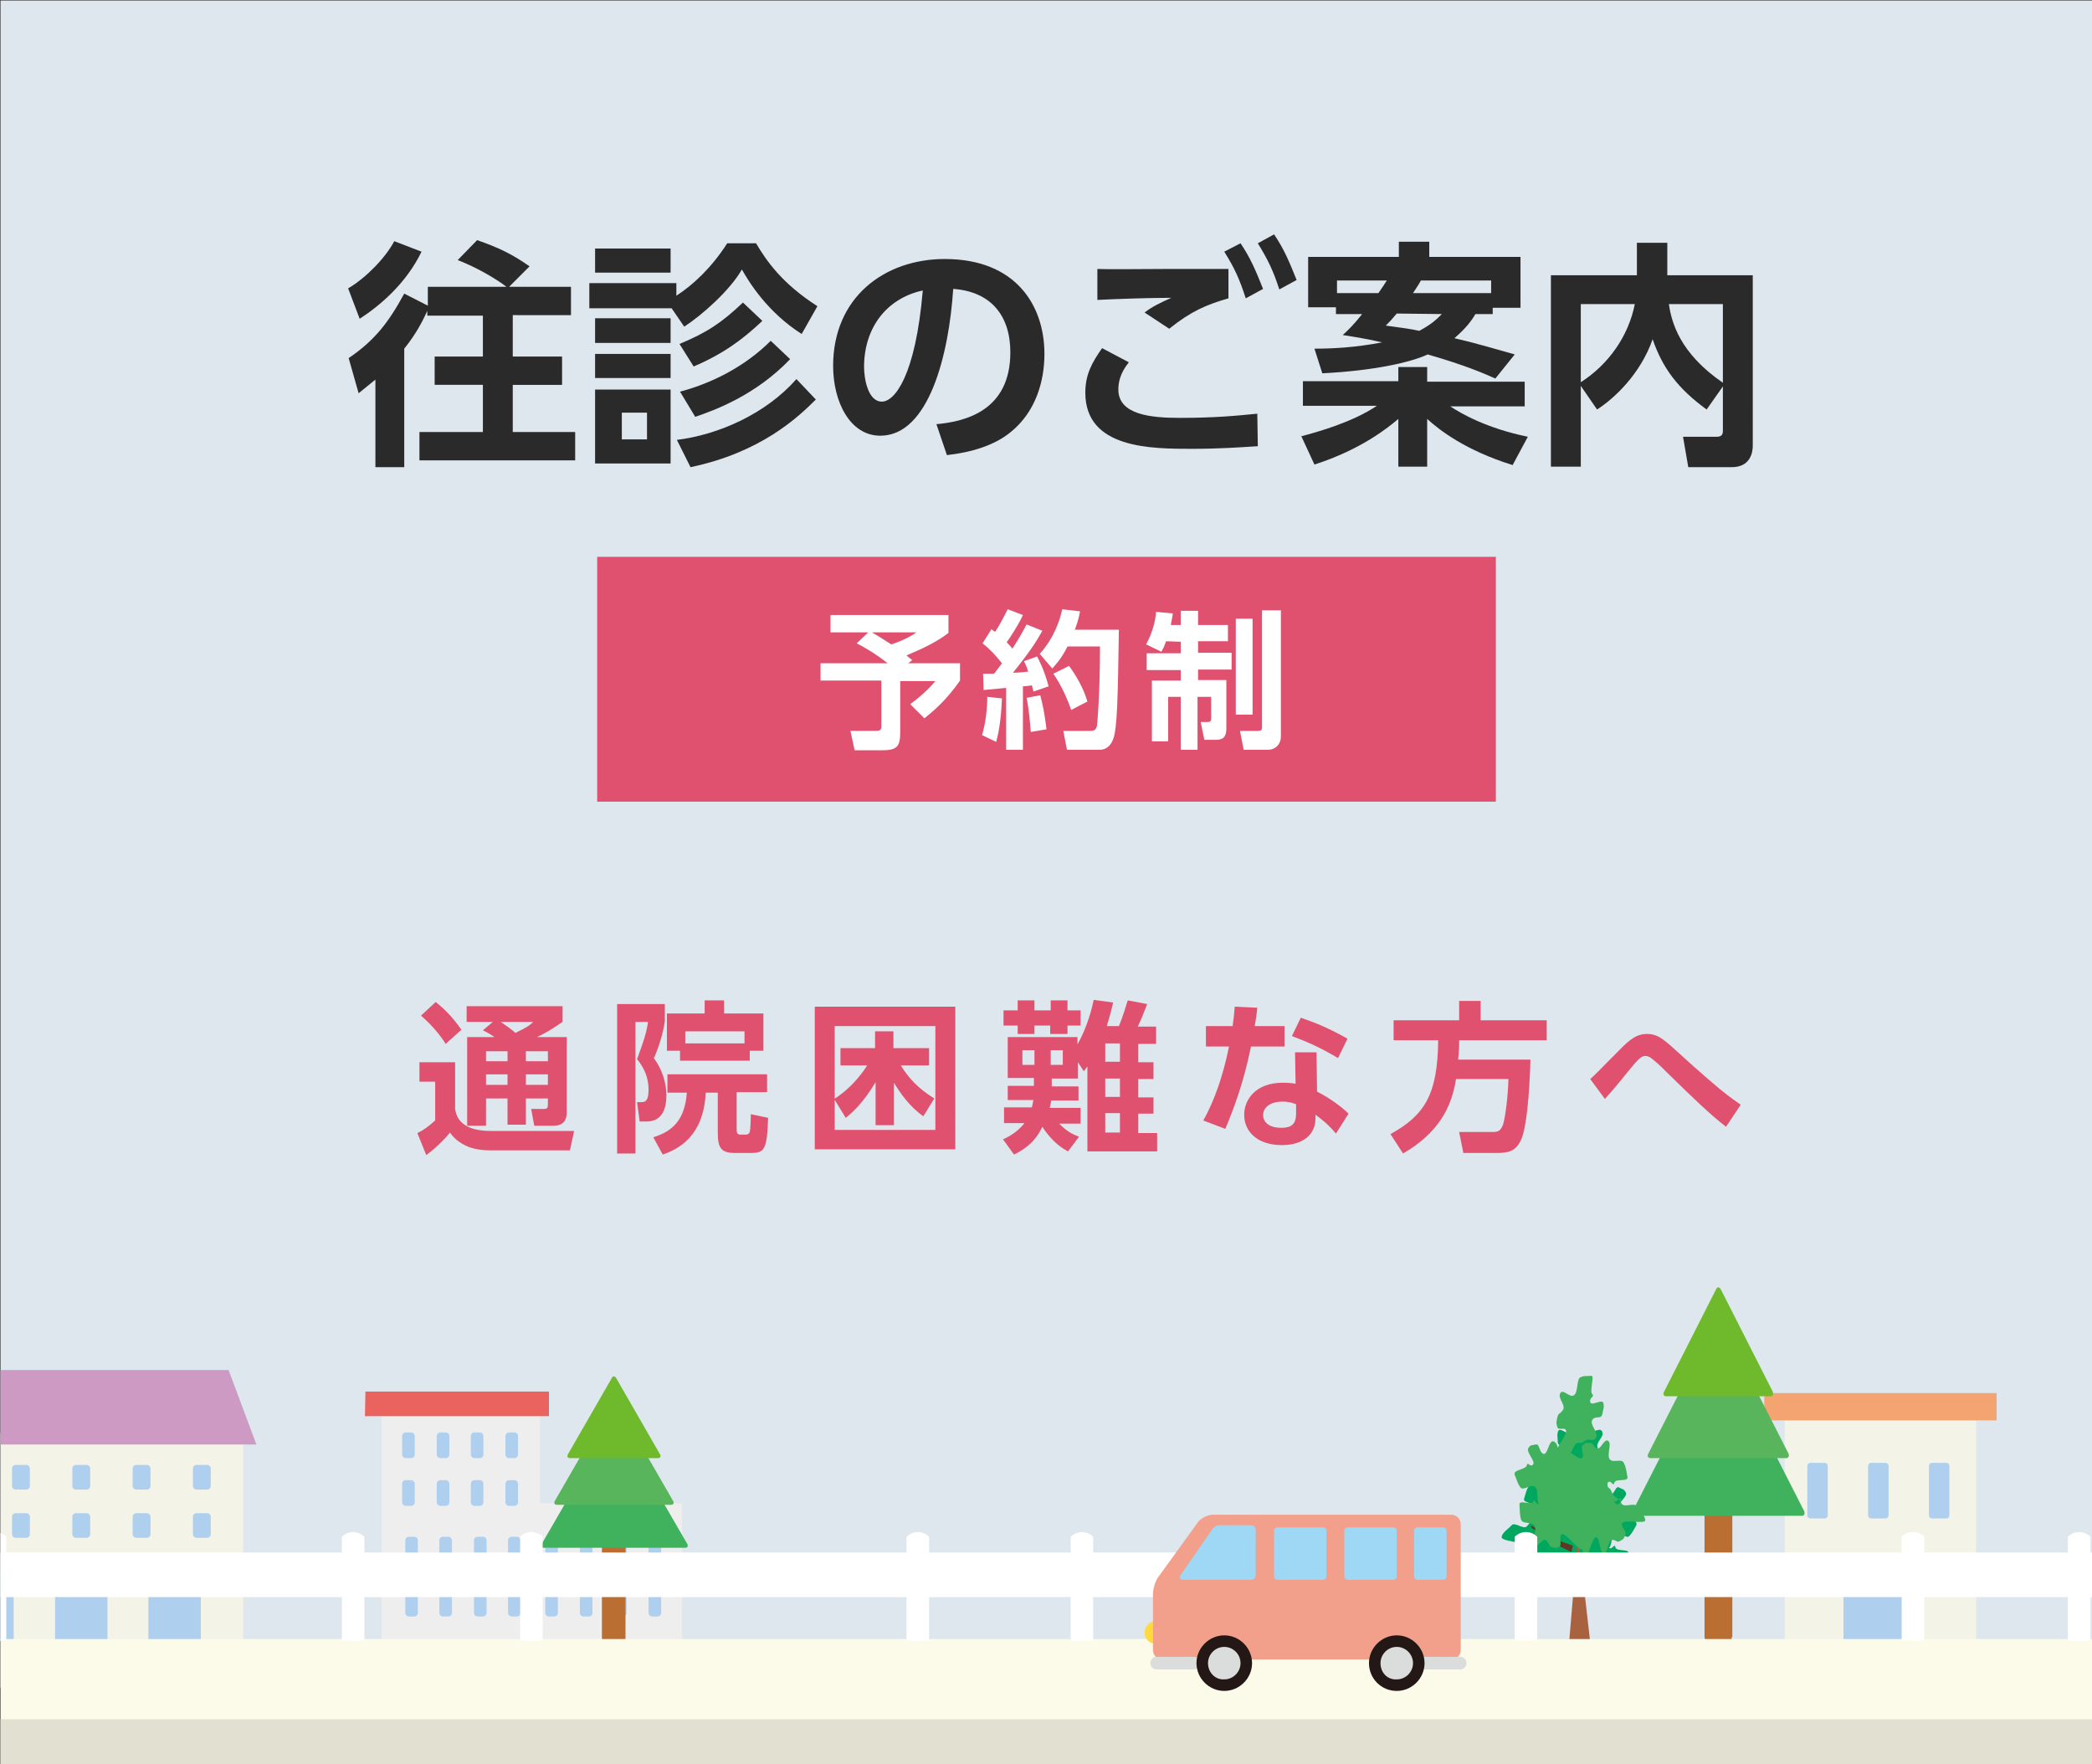 <?xml version="1.0" encoding="utf-8"?>
<!-- Generator: Adobe Illustrator 24.3.0, SVG Export Plug-In . SVG Version: 6.00 Build 0)  -->
<svg version="1.1" id="レイヤー_1" xmlns="http://www.w3.org/2000/svg" xmlns:xlink="http://www.w3.org/1999/xlink" x="0px"
	 y="0px" viewBox="0 0 399 336.5" style="enable-background:new 0 0 399 336.5;" xml:space="preserve">
<rect x="0" y="0" width="399" height="336.5" fill="#333333" stroke="none"/>
<style type="text/css">
	.st0{clip-path:url(#SVGID_3_);}
	.st1{fill:#DDE7ED;}
	.st2{fill:#F4F3E7;}
	.st3{fill:#AECFED;}
	.st4{fill:#CD9AC4;}
	.st5{fill:#EEEEEF;}
	.st6{fill:#EA635E;}
	.st7{fill:#F3A470;}
	.st8{fill:#00A85F;}
	.st9{fill:#A86240;}
	.st10{fill:#5F3925;}
	.st11{fill:#40B15D;}
	.st12{fill:#BB6E31;}
	.st13{fill:#59B55B;}
	.st14{fill:#6FB92C;}
	.st15{fill:#FCFAE8;}
	.st16{fill:#E2E0D0;}
	.st17{fill:#FFFFFF;}
	.st18{fill:#FFDA3F;}
	.st19{fill:#F29F8B;}
	.st20{fill:#9ED8F5;}
	.st21{fill:#DBDCDC;}
	.st22{fill:#231815;}
	.st23{fill:none;}
	.st24{fill:#2A2A2A;}
	.st25{fill:#DF516F;}
</style>
<g>
	<g>
		<defs>
			<rect id="SVGID_2_" x="0.1" y="0.1" width="398.9" height="336.4"/>
		</defs>
		<clipPath id="SVGID_3_">
			<use xlink:href="#SVGID_2_"  style="overflow:visible;"/>
		</clipPath>
		<g class="st0">
			<rect x="-628.5" y="-21.1" class="st1" width="1190.5" height="343"/>
			<g>
				<rect x="-15.3" y="273.3" class="st2" width="61.7" height="39.7"/>
				<g>
					<g>
						<path class="st3" d="M5,279.4c0.4,0,0.7,0.3,0.7,0.7v3.3c0,0.4-0.3,0.7-0.7,0.7H3c-0.4,0-0.7-0.3-0.7-0.7v-3.3
							c0-0.4,0.3-0.7,0.7-0.7H5z"/>
					</g>
					<g>
						<path class="st3" d="M-6.5,279.4c0.4,0,0.7,0.3,0.7,0.7v3.3c0,0.4-0.3,0.7-0.7,0.7h-2c-0.4,0-0.7-0.3-0.7-0.7v-3.3
							c0-0.4,0.3-0.7,0.7-0.7H-6.5z"/>
					</g>
					<g>
						<path class="st3" d="M28,279.4c0.4,0,0.7,0.3,0.7,0.7v3.3c0,0.4-0.3,0.7-0.7,0.7h-2c-0.4,0-0.7-0.3-0.7-0.7v-3.3
							c0-0.4,0.3-0.7,0.7-0.7H28z"/>
					</g>
					<g>
						<path class="st3" d="M39.5,279.4c0.4,0,0.7,0.3,0.7,0.7v3.3c0,0.4-0.3,0.7-0.7,0.7h-2c-0.4,0-0.7-0.3-0.7-0.7v-3.3
							c0-0.4,0.3-0.7,0.7-0.7H39.5z"/>
					</g>
					<g>
						<path class="st3" d="M16.5,279.4c0.4,0,0.7,0.3,0.7,0.7v3.3c0,0.4-0.3,0.7-0.7,0.7h-2c-0.4,0-0.7-0.3-0.7-0.7v-3.3
							c0-0.4,0.3-0.7,0.7-0.7H16.5z"/>
					</g>
				</g>
				<g>
					<g>
						<path class="st3" d="M5,288.6c0.4,0,0.7,0.3,0.7,0.7v3.3c0,0.4-0.3,0.7-0.7,0.7H3c-0.4,0-0.7-0.3-0.7-0.7v-3.3
							c0-0.4,0.3-0.7,0.7-0.7H5z"/>
					</g>
					<g>
						<path class="st3" d="M-6.5,288.6c0.4,0,0.7,0.3,0.7,0.7v3.3c0,0.4-0.3,0.7-0.7,0.7h-2c-0.4,0-0.7-0.3-0.7-0.7v-3.3
							c0-0.4,0.3-0.7,0.7-0.7H-6.5z"/>
					</g>
					<g>
						<path class="st3" d="M28,288.6c0.4,0,0.7,0.3,0.7,0.7v3.3c0,0.4-0.3,0.7-0.7,0.7h-2c-0.4,0-0.7-0.3-0.7-0.7v-3.3
							c0-0.4,0.3-0.7,0.7-0.7H28z"/>
					</g>
					<g>
						<path class="st3" d="M39.5,288.6c0.4,0,0.7,0.3,0.7,0.7v3.3c0,0.4-0.3,0.7-0.7,0.7h-2c-0.4,0-0.7-0.3-0.7-0.7v-3.3
							c0-0.4,0.3-0.7,0.7-0.7H39.5z"/>
					</g>
					<g>
						<path class="st3" d="M16.5,288.6c0.4,0,0.7,0.3,0.7,0.7v3.3c0,0.4-0.3,0.7-0.7,0.7h-2c-0.4,0-0.7-0.3-0.7-0.7v-3.3
							c0-0.4,0.3-0.7,0.7-0.7H16.5z"/>
					</g>
				</g>
				<g>
					<path class="st3" d="M20.5,313c-3.3,0-6.7,0-10,0c0-3.1,0-6.1,0-9.2c0-6.7,10-6.7,10,0C20.5,306.9,20.5,309.9,20.5,313z"/>
					<path class="st3" d="M2.6,313c-3.3,0-6.7,0-10,0c0-3.1,0-6.1,0-9.2c0-6.7,10-6.7,10,0C2.6,306.9,2.6,309.9,2.6,313z"/>
					<path class="st3" d="M38.3,313c-3.3,0-6.7,0-10,0c0-3.1,0-6.1,0-9.2c0-6.7,10-6.7,10,0C38.3,306.9,38.3,309.9,38.3,313z"/>
				</g>
				<polygon class="st4" points="-18.2,275.5 48.9,275.5 43.6,261.3 -12.9,261.3 				"/>
			</g>
			<g>
				<polygon class="st5" points="103,266.2 103,286.7 130.1,286.7 130.1,313.2 72.8,313.2 72.8,266.2 				"/>
				<g>
					<g>
						<path class="st3" d="M90.5,273.2c-0.4,0-0.7,0.3-0.7,0.7v3.5c0,0.4,0.3,0.7,0.7,0.7h1c0.4,0,0.7-0.3,0.7-0.7v-3.5
							c0-0.4-0.3-0.7-0.7-0.7H90.5z"/>
					</g>
					<g>
						<path class="st3" d="M97.1,273.2c-0.4,0-0.7,0.3-0.7,0.7v3.5c0,0.4,0.3,0.7,0.7,0.7h1c0.4,0,0.7-0.3,0.7-0.7v-3.5
							c0-0.4-0.3-0.7-0.7-0.7H97.1z"/>
					</g>
					<g>
						<path class="st3" d="M84,273.2c-0.4,0-0.7,0.3-0.7,0.7v3.5c0,0.4,0.3,0.7,0.7,0.7h1c0.4,0,0.7-0.3,0.7-0.7v-3.5
							c0-0.4-0.3-0.7-0.7-0.7H84z"/>
					</g>
					<g>
						<path class="st3" d="M77.4,273.2c-0.4,0-0.7,0.3-0.7,0.7v3.5c0,0.4,0.3,0.7,0.7,0.7h1c0.4,0,0.7-0.3,0.7-0.7v-3.5
							c0-0.4-0.3-0.7-0.7-0.7H77.4z"/>
					</g>
				</g>
				<g>
					<g>
						<path class="st3" d="M90.5,282.3c-0.4,0-0.7,0.3-0.7,0.7v3.5c0,0.4,0.3,0.7,0.7,0.7h1c0.4,0,0.7-0.3,0.7-0.7V283
							c0-0.4-0.3-0.7-0.7-0.7H90.5z"/>
					</g>
					<g>
						<path class="st3" d="M97.1,282.3c-0.4,0-0.7,0.3-0.7,0.7v3.5c0,0.4,0.3,0.7,0.7,0.7h1c0.4,0,0.7-0.3,0.7-0.7V283
							c0-0.4-0.3-0.7-0.7-0.7H97.1z"/>
					</g>
					<g>
						<path class="st3" d="M84,282.3c-0.4,0-0.7,0.3-0.7,0.7v3.5c0,0.4,0.3,0.7,0.7,0.7h1c0.4,0,0.7-0.3,0.7-0.7V283
							c0-0.4-0.3-0.7-0.7-0.7H84z"/>
					</g>
					<g>
						<path class="st3" d="M77.4,282.3c-0.4,0-0.7,0.3-0.7,0.7v3.5c0,0.4,0.3,0.7,0.7,0.7h1c0.4,0,0.7-0.3,0.7-0.7V283
							c0-0.4-0.3-0.7-0.7-0.7H77.4z"/>
					</g>
				</g>
				<g>
					<g>
						<path class="st3" d="M117.8,303.4c-0.4,0-0.7,0.3-0.7,0.7v3.5c0,0.4,0.3,0.7,0.7,0.7h1c0.4,0,0.7-0.3,0.7-0.7v-3.5
							c0-0.4-0.3-0.7-0.7-0.7H117.8z"/>
					</g>
					<g>
						<path class="st3" d="M124.4,303.4c-0.4,0-0.7,0.3-0.7,0.7v3.5c0,0.4,0.3,0.7,0.7,0.7h1c0.4,0,0.7-0.3,0.7-0.7v-3.5
							c0-0.4-0.3-0.7-0.7-0.7H124.4z"/>
					</g>
					<g>
						<path class="st3" d="M111.3,303.4c-0.4,0-0.7,0.3-0.7,0.7v3.5c0,0.4,0.3,0.7,0.7,0.7h1c0.4,0,0.7-0.3,0.7-0.7v-3.5
							c0-0.4-0.3-0.7-0.7-0.7H111.3z"/>
					</g>
					<g>
						<path class="st3" d="M104.7,303.4c-0.4,0-0.7,0.3-0.7,0.7v3.5c0,0.4,0.3,0.7,0.7,0.7h1c0.4,0,0.7-0.3,0.7-0.7v-3.5
							c0-0.4-0.3-0.7-0.7-0.7H104.7z"/>
					</g>
				</g>
				<g>
					<g>
						<path class="st3" d="M117.8,293.1c-0.4,0-0.7,0.3-0.7,0.7v3.5c0,0.4,0.3,0.7,0.7,0.7h1c0.4,0,0.7-0.3,0.7-0.7v-3.5
							c0-0.4-0.3-0.7-0.7-0.7H117.8z"/>
					</g>
					<g>
						<path class="st3" d="M124.4,293.1c-0.4,0-0.7,0.3-0.7,0.7v3.5c0,0.4,0.3,0.7,0.7,0.7h1c0.4,0,0.7-0.3,0.7-0.7v-3.5
							c0-0.4-0.3-0.7-0.7-0.7H124.4z"/>
					</g>
					<g>
						<path class="st3" d="M111.3,293.1c-0.4,0-0.7,0.3-0.7,0.7v3.5c0,0.4,0.3,0.7,0.7,0.7h1c0.4,0,0.7-0.3,0.7-0.7v-3.5
							c0-0.4-0.3-0.7-0.7-0.7H111.3z"/>
					</g>
					<g>
						<path class="st3" d="M104.7,293.1c-0.4,0-0.7,0.3-0.7,0.7v3.5c0,0.4,0.3,0.7,0.7,0.7h1c0.4,0,0.7-0.3,0.7-0.7v-3.5
							c0-0.4-0.3-0.7-0.7-0.7H104.7z"/>
					</g>
				</g>
				<g>
					<g>
						<path class="st3" d="M91.1,303.4c-0.4,0-0.7,0.3-0.7,0.7v3.5c0,0.4,0.3,0.7,0.7,0.7h1c0.4,0,0.7-0.3,0.7-0.7v-3.5
							c0-0.4-0.3-0.7-0.7-0.7H91.1z"/>
					</g>
					<g>
						<path class="st3" d="M97.6,303.4c-0.4,0-0.7,0.3-0.7,0.7v3.5c0,0.4,0.3,0.7,0.7,0.7h1c0.4,0,0.7-0.3,0.7-0.7v-3.5
							c0-0.4-0.3-0.7-0.7-0.7H97.6z"/>
					</g>
					<g>
						<path class="st3" d="M84.5,303.4c-0.4,0-0.7,0.3-0.7,0.7v3.5c0,0.4,0.3,0.7,0.7,0.7h1c0.4,0,0.7-0.3,0.7-0.7v-3.5
							c0-0.4-0.3-0.7-0.7-0.7H84.5z"/>
					</g>
					<g>
						<path class="st3" d="M78,303.4c-0.4,0-0.7,0.3-0.7,0.7v3.5c0,0.4,0.3,0.7,0.7,0.7h1c0.4,0,0.7-0.3,0.7-0.7v-3.5
							c0-0.4-0.3-0.7-0.7-0.7H78z"/>
					</g>
				</g>
				<g>
					<g>
						<path class="st3" d="M91.1,293.1c-0.4,0-0.7,0.3-0.7,0.7v3.5c0,0.4,0.3,0.7,0.7,0.7h1c0.4,0,0.7-0.3,0.7-0.7v-3.5
							c0-0.4-0.3-0.7-0.7-0.7H91.1z"/>
					</g>
					<g>
						<path class="st3" d="M97.6,293.1c-0.4,0-0.7,0.3-0.7,0.7v3.5c0,0.4,0.3,0.7,0.7,0.7h1c0.4,0,0.7-0.3,0.7-0.7v-3.5
							c0-0.4-0.3-0.7-0.7-0.7H97.6z"/>
					</g>
					<g>
						<path class="st3" d="M84.5,293.1c-0.4,0-0.7,0.3-0.7,0.7v3.5c0,0.4,0.3,0.7,0.7,0.7h1c0.4,0,0.7-0.3,0.7-0.7v-3.5
							c0-0.4-0.3-0.7-0.7-0.7H84.5z"/>
					</g>
					<g>
						<path class="st3" d="M78,293.1c-0.4,0-0.7,0.3-0.7,0.7v3.5c0,0.4,0.3,0.7,0.7,0.7h1c0.4,0,0.7-0.3,0.7-0.7v-3.5
							c0-0.4-0.3-0.7-0.7-0.7H78z"/>
					</g>
				</g>
				<polygon class="st6" points="69.6,270.1 104.7,270.1 104.7,265.4 69.7,265.4 				"/>
			</g>
			<g>
				<polygon class="st2" points="340.4,318.8 376.9,318.7 376.9,267.1 340.4,267.2 				"/>
				<path class="st3" d="M364.8,318.2c0,0.3-0.2,0.6-0.6,0.6h-12c-0.3,0-0.6-0.2-0.6-0.6v-13.9c0-0.3,0.2-0.6,0.6-0.6h12
					c0.3,0,0.6,0.2,0.6,0.6V318.2z"/>
				<g>
					<g>
						<path class="st3" d="M348.6,289c0,0.3-0.2,0.6-0.6,0.6h-2.7c-0.3,0-0.6-0.2-0.6-0.6v-9.4c0-0.3,0.2-0.6,0.6-0.6h2.7
							c0.3,0,0.6,0.2,0.6,0.6V289z"/>
					</g>
					<g>
						<path class="st3" d="M360.2,289c0,0.3-0.2,0.6-0.6,0.6h-2.7c-0.3,0-0.6-0.2-0.6-0.6v-9.4c0-0.3,0.2-0.6,0.6-0.6h2.7
							c0.3,0,0.6,0.2,0.6,0.6V289z"/>
					</g>
					<g>
						<path class="st3" d="M371.8,289c0,0.3-0.2,0.6-0.6,0.6h-2.7c-0.3,0-0.6-0.2-0.6-0.6v-9.4c0-0.3,0.2-0.6,0.6-0.6h2.7
							c0.3,0,0.6,0.2,0.6,0.6V289z"/>
					</g>
				</g>
				<rect x="336.5" y="265.7" class="st7" width="44.3" height="5.2"/>
			</g>
			<g>
				<g>
					<path class="st8" d="M309.9,288c0.1-0.9-0.7,0.2-1.1-0.5c-0.4-0.8,1.7-2.1,1.3-2.8c-0.4-0.8-0.6-0.6-1.3-1
						c-0.7-0.4-0.8,1.3-1.7,1.4c-0.9,0.1-0.7-2.9-1.6-2.8c-0.5,0-0.7,0.5-0.9,1c-0.6-1.4-1.3-3.1-1.1-3.5c0.3-0.8,1.5,0.5,1.8-0.3
						s0.3-0.6,0.2-1.7c-0.1-1.1-0.4-0.7-0.8-1.7c-0.4-1.1,1.3-2,0.9-3c-0.4-1.1-1.9,0.5-2.6-0.3s0-3.2-0.7-3.7
						c-0.7-0.6-1.2-0.5-2-0.8s-0.1,3.1-0.7,3.4s0.5,0.8,0.1,1.6c-0.3,0.8-2.1-1.2-2.5-0.4c-0.3,0.8-0.1,1-0.1,2.1
						c0.1,1.1,1.3,0.4,1.7,1.5c0.4,1.1-1.6,2.1-1.2,3.2s1.3,0.4,2,1.1c0.7,0.8,0.5,0.4,1.3,0.7c0.5,0.2,0.7,1.3,1,2.2
						c-1,0.4-2,0.8-2.2,0.5c-0.5-0.6,0.7-1.8,0.2-2.5c-0.5-0.6-0.4-0.5-1.2-0.7c-0.8-0.2-0.6,0.4-1.4,0.7c-0.9,0.3-1.1-2.2-2-1.9
						c-0.9,0.3-0.1,2.7-0.8,3.4c-0.7,0.7-2.3-0.7-2.8,0.1c-0.6,0.8-0.7,1.5-1,2.5c-0.4,0.9,2.2,0.8,2.3,1.7c0.1,0.9,0.7-0.5,1.2,0.2
						c0.2,0.2,0.1,0.6-0.1,1c-0.7,0-0.9,1.2-1.7,1.5c-0.9,0.3-0.6,0.3-1.2,0.9c-0.6,0.7-2.3-0.9-2.9-0.2c-0.6,0.7-1.7,1.3-1.9,2.2
						c-0.2,0.9,4,0.9,4.3,1.7c0.3,0.9-1.2,1.3-0.9,2.2c0.3,0.9,0.2,0.7,0.9,1.3c0.7,0.6,0.6,0,1.5,0.2s0.3,2.6,1.2,2.8
						c0.9,0.2,0.9-2.4,1.8-2.6c0.8-0.2,1.7,1.7,2.4,1.6c-0.1,0.5-0.2,0.9-0.1,1.3c0.2,0.9,3.7-2.3,4.3-1.8c0.6,0.5-0.4,2,0.1,2.5
						c0.6,0.5,0.4,0.4,1.3,0.4c0.8,0,0.5-0.5,1.3-1s1.4,1.9,2.2,1.4c0.8-0.5-0.2-2.7,0.4-3.5c0.6-0.9,2.3,0.2,2.8-0.7
						c0.5-1,0.5-1.6,0.7-2.6s-2.3-0.3-2.5-1.2c-0.2-0.9-0.6,0.6-1.2,0.1l0,0c0.6-0.5,0.4-2.5,1.1-3c0.8-0.5,2.1,1.4,2.7,0.8
						c0.7-0.7,0.9-1.3,1.4-2.1C312.4,289.6,309.8,288.9,309.9,288z"/>
					<g>
						<polygon class="st9" points="300,284.4 303.4,314.1 299.2,314.1 301.7,284.4 						"/>
						<polygon class="st10" points="292.1,291 297.2,293.8 297.2,293.8 300,294.8 299.7,296 297,294.7 297,294.7 296.9,294.7 
							292,291.3 						"/>
						<polygon class="st10" points="299.6,291.6 306,289.9 305.9,290 308.1,285.9 306.2,290.2 306.1,290.3 306.1,290.3 299.9,293.2 
													"/>
						<polygon class="st10" points="299.5,288.9 295.1,285.1 295.3,284.8 299.7,288.3 						"/>
					</g>
					<path class="st11" d="M288.9,281.3c0.4,0.9,0.5,1.6,1.1,2.4c0.6,0.7,2.1-0.8,2.8-0.1c0.7,0.6,0.2,2.6,0.7,3.2l0,0
						c-0.6,0.3-0.8-1.2-1.1-0.4c-0.3,0.8-2.7-0.5-2.6,0.6s0,1.7,0.3,2.8c0.3,1,2.1,0.3,2.6,1.3s-0.8,2.9-0.1,3.6
						c0.7,0.7,1.6-1.6,2.3-0.9c0.7,0.7,0.4,1.1,1.2,1.3c0.8,0.2,0.7,0.2,1.3-0.1c0.6-0.3-0.2-2,0.5-2.4c0.6-0.4,3.6,3.6,3.9,2.8
						c0.1-0.3,0.1,3.2,0.1,2.7c0.7,0.3,1.8-5.4,2.6-4.9c0.8,0.5,0.5,3,1.4,3s0.7-2.5,1.6-2.5s0.8,0.6,1.5,0.2s0.6-0.3,1-1.1
						c0.4-0.8-1-1.6-0.6-2.3c0.4-0.8,4.5,0.3,4.4-0.6s-1.1-1.8-1.6-2.6c-0.5-0.8-2.4,0.3-2.9-0.5s-0.2-0.7-1.1-1.2
						c-0.8-0.4-0.8-1.7-1.5-1.9c-0.1-0.4-0.2-0.8,0-1c0.6-0.5,1,1,1.2,0.1s2.7-0.1,2.5-1.1s-0.2-1.7-0.7-2.7
						c-0.4-0.9-2.1,0.1-2.7-0.7c-0.6-0.9,0.5-3-0.3-3.5s-1.4,1.9-2.2,1.4c-0.8-0.5-0.5-1-1.3-1s-0.7-0.1-1.3,0.4
						c-0.6,0.5,0.4,2-0.2,2.5c-0.3,0.2-1.2-0.4-2.1-1c0.4-0.8,0.8-1.9,1.3-1.9c0.8-0.1,0.6,0.2,1.4-0.4s1.6,0.3,2.1-0.6
						c0.6-0.9-1.3-2.5-0.7-3.4c0.6-0.9,1.7,0,1.9-1.1c0.2-1.1,0.4-1.2,0.2-2.1c-0.2-0.9-2.3,0.7-2.5-0.2c-0.2-0.9,0.9-1,0.4-1.5
						c-0.6-0.5,0.5-3.6-0.2-3.5c-0.8,0.1-1.3-0.1-2.1,0.3c-0.7,0.3-0.4,2.9-1.2,3.4c-0.8,0.6-2.1-1.3-2.6-0.4
						c-0.6,0.9,1.1,2.3,0.5,3.2c-0.6,0.9-0.8,0.4-1.1,1.5c-0.2,1.1-0.2,0.9,0,1.7c0.2,0.9,1.5-0.1,1.7,0.8c0.1,0.5-0.9,2-1.6,3.2
						c-0.1-0.5-0.3-1-0.8-1.2c-0.9-0.3-1.1,2.6-1.9,2.4c-0.9-0.3-0.7-2-1.5-1.8s-1,0-1.4,0.7c-0.5,0.7,1.4,2.5,0.9,3.1
						c-0.5,0.7-1.1-0.7-1.2,0.2C291,280.3,288.5,280.3,288.9,281.3z M308.8,286.8c-0.3,0.3-0.7,0-1-0.4c0.6,0.1,0.5-0.4,1.3-0.6h0.1
						C309.2,286.1,309.1,286.5,308.8,286.8z"/>
				</g>
			</g>
			<g>
				<path class="st12" d="M330.3,312.2c0,0.6-0.4,1-0.9,1H326c-0.5,0-0.9-0.5-0.9-1v-40.5c0-0.6,0.4-1,0.9-1h3.5
					c0.5,0,0.9,0.5,0.9,1v40.5H330.3z"/>
				<path class="st11" d="M311.8,289.1c-0.5,0-0.7-0.4-0.4-0.9l15.9-31.2c0.2-0.5,0.6-0.5,0.9,0l15.9,31.2c0.2,0.5,0,0.9-0.4,0.9
					H311.8z"/>
				<path class="st13" d="M314.8,278.1c-0.5,0-0.7-0.4-0.4-0.9l12.9-25.3c0.2-0.5,0.6-0.5,0.9,0l12.9,25.3c0.2,0.5,0,0.9-0.4,0.9
					H314.8z"/>
				<path class="st14" d="M317.8,266.3c-0.5,0-0.7-0.4-0.4-0.9l9.9-19.5c0.2-0.5,0.6-0.5,0.9,0l9.9,19.5c0.2,0.5,0,0.9-0.4,0.9
					H317.8z"/>
			</g>
			<g>
				<path class="st12" d="M119.3,312.4c0,0.4-0.3,0.8-0.8,0.8h-2.9c-0.4,0-0.8-0.3-0.8-0.8v-30.3c0-0.4,0.3-0.8,0.8-0.8h2.9
					c0.4,0,0.8,0.3,0.8,0.8V312.4z"/>
				<path class="st11" d="M103.7,295.2c-0.4,0-0.6-0.3-0.4-0.7l13.5-23.3c0.2-0.4,0.5-0.4,0.8,0l13.5,23.3c0.2,0.4,0,0.7-0.4,0.7
					H103.7z"/>
				<path class="st13" d="M106.2,287c-0.4,0-0.6-0.3-0.4-0.7l10.9-18.9c0.2-0.4,0.5-0.4,0.8,0l10.9,18.9c0.2,0.4,0,0.7-0.4,0.7
					H106.2z"/>
				<path class="st14" d="M108.7,278.1c-0.4,0-0.6-0.3-0.4-0.7l8.4-14.6c0.2-0.4,0.5-0.4,0.8,0l8.4,14.6c0.2,0.4,0,0.7-0.4,0.7
					H108.7z"/>
			</g>
			<rect x="-628.5" y="312.6" class="st15" width="1190.6" height="127.6"/>
			<rect x="-628.5" y="327.9" class="st16" width="1190.6" height="34"/>
			<g>
				<rect x="-628.5" y="296.1" class="st17" width="1190.5" height="8.5"/>
				<path class="st17" d="M-604.3,312.9c-1.4,0-2.8,0-4.3,0c0-6.6,0-13.2,0-19.8c1.2-1.2,3.1-1.2,4.3,0
					C-604.3,299.7-604.3,306.3-604.3,312.9z"/>
				<path class="st17" d="M-530.5,312.9c-1.4,0-2.8,0-4.3,0c0-6.6,0-13.2,0-19.8c1.2-1.2,3.1-1.2,4.3,0
					C-530.5,299.7-530.5,306.3-530.5,312.9z"/>
				<path class="st17" d="M-428.3,312.9c-1.4,0-2.8,0-4.3,0c0-6.6,0-13.2,0-19.8c1.2-1.2,3.1-1.2,4.3,0
					C-428.3,299.7-428.3,306.3-428.3,312.9z"/>
				<path class="st17" d="M-354.5,312.9c-1.4,0-2.8,0-4.3,0c0-6.6,0-13.2,0-19.8c1.2-1.2,3.1-1.2,4.3,0
					C-354.5,299.7-354.5,306.3-354.5,312.9z"/>
				<path class="st17" d="M-328.5,312.9c-1.4,0-2.8,0-4.3,0c0-6.6,0-13.2,0-19.8c1.2-1.2,3.1-1.2,4.3,0
					C-328.5,299.7-328.5,306.3-328.5,312.9z"/>
				<path class="st17" d="M-252,312.9c-1.4,0-2.8,0-4.3,0c0-6.6,0-13.2,0-19.8c1.2-1.2,3.1-1.2,4.3,0
					C-252,299.7-252,306.3-252,312.9z"/>
				<path class="st17" d="M-282.5,312.9c-1.4,0-2.8,0-4.3,0c0-6.6,0-13.2,0-19.8c1.2-1.2,3.1-1.2,4.3,0
					C-282.5,299.7-282.5,306.3-282.5,312.9z"/>
				<path class="st17" d="M-178.3,312.9c-1.4,0-2.8,0-4.3,0c0-6.6,0-13.2,0-19.8c1.2-1.2,3.1-1.2,4.3,0
					C-178.3,299.7-178.3,306.3-178.3,312.9z"/>
				<path class="st17" d="M-149.5,312.9c-1.4,0-2.8,0-4.3,0c0-6.6,0-13.2,0-19.8c1.2-1.2,3.1-1.2,4.3,0
					C-149.5,299.7-149.5,306.3-149.5,312.9z"/>
				<path class="st17" d="M-72.5,312.9c-1.4,0-2.8,0-4.3,0c0-6.6,0-13.2,0-19.8c1.2-1.2,3.1-1.2,4.3,0
					C-72.5,299.7-72.5,306.3-72.5,312.9z"/>
				<path class="st17" d="M-102.5,312.9c-1.4,0-2.8,0-4.3,0c0-6.6,0-13.2,0-19.8c1.2-1.2,3.1-1.2,4.3,0
					C-102.5,299.7-102.5,306.3-102.5,312.9z"/>
				<path class="st17" d="M1.2,312.9c-1.4,0-2.8,0-4.3,0c0-6.6,0-13.2,0-19.8c1.2-1.2,3.1-1.2,4.3,0C1.2,299.7,1.2,306.3,1.2,312.9z
					"/>
				<path class="st17" d="M103.5,312.9c-1.4,0-2.8,0-4.3,0c0-6.6,0-13.2,0-19.8c1.2-1.2,3.1-1.2,4.3,0
					C103.5,299.7,103.5,306.3,103.5,312.9z"/>
				<path class="st17" d="M69.5,312.9c-1.4,0-2.8,0-4.3,0c0-6.6,0-13.2,0-19.8c1.2-1.2,3.1-1.2,4.3,0
					C69.5,299.7,69.5,306.3,69.5,312.9z"/>
				<path class="st17" d="M177.2,312.9c-1.4,0-2.8,0-4.3,0c0-6.6,0-13.2,0-19.8c1.2-1.2,3.1-1.2,4.3,0
					C177.2,299.7,177.2,306.3,177.2,312.9z"/>
				<path class="st17" d="M208.5,312.9c-1.4,0-2.8,0-4.3,0c0-6.6,0-13.2,0-19.8c1.2-1.2,3.1-1.2,4.3,0
					C208.5,299.7,208.5,306.3,208.5,312.9z"/>
				<path class="st17" d="M293.2,312.9c-1.4,0-2.8,0-4.3,0c0-6.6,0-13.2,0-19.8c1.2-1.2,3.1-1.2,4.3,0
					C293.2,299.7,293.2,306.3,293.2,312.9z"/>
				<path class="st17" d="M367,312.9c-1.4,0-2.8,0-4.3,0c0-6.6,0-13.2,0-19.8c1.2-1.2,3.1-1.2,4.3,0C367,299.7,367,306.3,367,312.9z
					"/>
				<path class="st17" d="M398.7,312.9c-1.4,0-2.8,0-4.3,0c0-6.6,0-13.2,0-19.8c1.2-1.2,3.1-1.2,4.3,0
					C398.7,299.7,398.7,306.3,398.7,312.9z"/>
				<path class="st17" d="M471.7,312.9c-1.4,0-2.8,0-4.3,0c0-6.6,0-13.2,0-19.8c1.2-1.2,3.1-1.2,4.3,0
					C471.7,299.7,471.7,306.3,471.7,312.9z"/>
				<path class="st17" d="M545.5,312.9c-1.4,0-2.8,0-4.3,0c0-6.6,0-13.2,0-19.8c1.2-1.2,3.1-1.2,4.3,0
					C545.5,299.7,545.5,306.3,545.5,312.9z"/>
			</g>
			<g>
				<g>
					<path class="st18" d="M220.4,309.2v4.3c-1.2,0-2.1-1-2.1-2.1C218.3,310.2,219.2,309.2,220.4,309.2z"/>
				</g>
				<path class="st19" d="M278.6,290.7c0-1-0.8-1.8-1.8-1.8h-45.5c-1,0-2.3,0.7-2.8,1.4l-7.6,10.5c-0.6,0.8-1,2.3-1,3.2v10.7
					c0,1,0.8,1.8,1.8,1.8h55.1c1,0,1.8-0.8,1.8-1.8V290.7z"/>
				<path class="st20" d="M232.5,290.9c-0.5,0-1.1,0.4-1.3,0.8l-6.1,8.8c-0.2,0.4,0,0.8,0.5,0.8h13c0.5,0,0.9-0.4,0.9-0.9v-8.6
					c0-0.5-0.4-0.9-0.9-0.9L232.5,290.9L232.5,290.9z"/>
				<path class="st21" d="M219.4,317.2c0,0.6,0.5,1.2,1.2,1.2h7.1c0.6,0,1.2-0.5,1.2-1.2l0,0c0-0.6-0.5-1.2-1.2-1.2h-7.1
					C219.9,316,219.4,316.5,219.4,317.2L219.4,317.2z"/>
				<path class="st21" d="M270.2,317.2c0,0.6,0.5,1.2,1.2,1.2h7.1c0.6,0,1.2-0.5,1.2-1.2l0,0c0-0.6-0.5-1.2-1.2-1.2h-7.1
					C270.7,316,270.2,316.5,270.2,317.2L270.2,317.2z"/>
				<g>
					<path class="st22" d="M228.2,317.2c0-2.9,2.4-5.3,5.3-5.3c2.9,0,5.3,2.4,5.3,5.3s-2.4,5.3-5.3,5.3
						C230.6,322.5,228.2,320.1,228.2,317.2z"/>
					<path class="st21" d="M230.4,317.2c0-1.7,1.4-3.1,3.1-3.1c1.7,0,3.1,1.4,3.1,3.1s-1.4,3.1-3.1,3.1
						C231.8,320.4,230.4,319,230.4,317.2z"/>
				</g>
				<g>
					<path class="st22" d="M261.1,317.2c0-2.9,2.4-5.3,5.3-5.3s5.3,2.4,5.3,5.3s-2.4,5.3-5.3,5.3
						C263.4,322.5,261.1,320.1,261.1,317.2z"/>
					<path class="st21" d="M263.3,317.2c0-1.7,1.4-3.1,3.1-3.1s3.1,1.4,3.1,3.1s-1.4,3.1-3.1,3.1C264.6,320.4,263.3,319,263.3,317.2
						z"/>
				</g>
				<path class="st20" d="M253,300.7c0,0.3-0.3,0.6-0.6,0.6h-8.8c-0.3,0-0.6-0.3-0.6-0.6v-8.8c0-0.3,0.3-0.6,0.6-0.6h8.8
					c0.3,0,0.6,0.3,0.6,0.6V300.7z"/>
				<path class="st20" d="M266.4,300.7c0,0.3-0.3,0.6-0.6,0.6H257c-0.3,0-0.6-0.3-0.6-0.6v-8.8c0-0.3,0.3-0.6,0.6-0.6h8.8
					c0.3,0,0.6,0.3,0.6,0.6V300.7z"/>
				<path class="st20" d="M275.9,300.7c0,0.3-0.3,0.6-0.6,0.6h-5c-0.3,0-0.6-0.3-0.6-0.6v-8.8c0-0.3,0.3-0.6,0.6-0.6h5
					c0.3,0,0.6,0.3,0.6,0.6V300.7z"/>
			</g>
		</g>
	</g>
	<g>
		<rect id="SVGID_1_" x="0.1" y="0.1" class="st23" width="398.9" height="336.4"/>
	</g>
</g>
<g>
	<g>
		<path class="st24" d="M80.4,48c-3,6.2-8.1,10.4-11.8,12.8L66.4,55c3.4-2,7.1-5.8,8.8-9L80.4,48z M81.5,59.3
			c-0.9,1.9-2,4.2-4.4,7.2v22.6h-5.5V72.4c-1.2,1-2,1.6-3.2,2.6l-1.9-6.7c5-3.4,7.6-6.8,10.6-12.3l4.5,2.3v-3.6h15
			c-1.7-1.3-5.2-3.5-9.3-5.1l3.7-3.8c4,1.4,6.6,2.6,10,5l-3.9,3.9h11.8v5.4H97.8V68h9.4v5.4h-9.4v9h11.9v5.4H80v-5.4h12.1v-9h-9.2
			V68h9.2v-7.8H81.5V59.3z"/>
		<path class="st24" d="M144.2,46.4c2,3.4,5,7.7,11.7,12l-3,5.3c-6.6-4.2-10.1-10-11.4-12.3c-2.3,4-7.6,8.7-11,10.9l-2.4-3.5h-15.7
			V54H129v2.4c3.1-2,6.7-5.3,9.7-10H144.2z M127.9,47.4V52h-14.4v-4.6H127.9z M127.9,60.7v4.7h-14.4v-4.7H127.9z M127.9,67.5v4.6
			h-14.4v-4.6H127.9z M127.9,74.3v14.1h-14.4V74.3H127.9z M123.4,78.7h-4.8v5.1h4.8V78.7z M155.6,76.2c-3.4,3.4-10.5,10.1-23.9,12.9
			l-2.6-5.2c8-1,17-5,22.8-11.6L155.6,76.2z M150.7,68.5c-6.7,7-14.6,9.8-18.1,11l-2.9-4.8c6.4-1.7,12.6-5,17.3-9.7L150.7,68.5z
			 M145.4,61.2c-3.8,3.6-7.5,6.3-13.1,8.7l-2.7-4.3c5.3-2.2,8.1-4.1,12.1-7.9L145.4,61.2z"/>
		<path class="st24" d="M178.6,80.9c5.7-0.5,14.1-2.7,14.1-13.7c0-7.1-3.8-11.6-10.9-12.1c-0.8,12.4-4.6,28-13.9,28
			c-5.8,0-9-6.5-9-13.3c0-13.1,9.8-20.4,21.3-20.4c13.5,0,19,8.8,19,18.1c0,5.3-1.7,11-6.3,14.8c-3.2,2.7-7.8,4-12.3,4.5L178.6,80.9
			z M164.8,70c0,2.1,0.7,6.6,3.4,6.6c2.4,0,6.4-4.8,7.8-21.2C169.1,56.9,164.8,62.5,164.8,70z"/>
		<path class="st24" d="M215.3,69.1c-1.7,2.1-2,3.9-2,5.2c0,4.8,6.2,5.4,11.7,5.4c6.7,0,10.8-0.4,14.8-0.8l0.1,6.2
			c-3.2,0.2-7.2,0.5-12.5,0.5c-7.8,0-20.4,0-20.4-10.7c0-3.5,1.3-5.8,3.2-8.5L215.3,69.1z M234.3,56.9c-4.2,1.2-7.2,2.5-11.3,5.8
			l-4.7-3.1c1.6-1.2,2.9-1.8,5.1-2.8c-4.1,0-10.1,0.2-14.1,0.4v-5.9c3.1,0.1,7.4,0,12.6,0c3.5,0,10.7,0,12.4,0V56.9z M236.6,46.4
			c1.9,2.8,2.9,5.2,4.3,8.7l-3.3,1.8c-1.2-3.7-2.1-5.7-4.1-8.9L236.6,46.4z M243,44.7c1.9,2.8,2.9,5.2,4.3,8.7l-3.3,1.8
			c-1.2-3.7-2.2-5.7-4.1-8.8L243,44.7z"/>
		<path class="st24" d="M248.2,83.2c3.1-0.8,9.8-2.7,14.4-5.8h-14.1v-4.7h18.2V70h5.5v2.8h18.6v4.7h-14.2c2.1,1.4,7,4.2,14.8,5.8
			l-2.9,5.4c-9-2.8-14-6.7-16.3-8.8V89h-5.5v-9.1c-1.9,1.6-7,5.8-16,8.7L248.2,83.2z M254.8,59.8v-1.2h-5.3V49h17.3v-2.9h5.8V49H290
			v9.7h-5.3v1.2h-3.3c-0.7,1.2-1.7,2.6-4,4.6c4.3,1,8.3,2.2,11.5,3.1l-3.7,4.6c-2-0.9-5.6-2.5-12.9-4.6c-3.2,1.5-10.2,3.1-20.1,3.6
			l-1.5-4.7c3.4,0,7.7-0.2,12.9-1.2c-3.4-0.8-5.7-1.1-7.5-1.4c1.1-1,2.2-2.1,3.7-4h-5V59.8z M262.9,55.9c0.9-1.3,1.3-1.9,1.6-2.4
			H255v2.4H262.9z M266.4,59.8c-1,1.2-1.3,1.5-2.1,2.3c2.9,0.4,4.6,0.6,6.4,1c2.4-1.3,3.3-2.2,4.3-3.2L266.4,59.8L266.4,59.8z
			 M284.4,55.9v-2.4H271c-0.2,0.4-0.5,0.9-1.5,2.4H284.4z"/>
		<path class="st24" d="M301.5,73.6V89h-5.7V52.5h16.4v-6.2h5.8v6.2h16.3V85c0,1.2-0.4,4.1-4,4.1H322l-1-5.8h6.4
			c0.7,0,1.2-0.2,1.2-1.1v-8.5l-3.1,4.4c-5.5-4-8.4-7.9-10.3-13.4c-2.3,6.6-7.3,11.3-10.6,13.4L301.5,73.6z M301.5,58v14.9
			c5.3-3.4,9.1-8.8,10.3-14.9H301.5z M328.6,58h-10.3c0.5,3.4,2,9.3,10.3,15V58z"/>
	</g>
</g>
<g>
	<rect x="113.9" y="106.2" class="st25" width="171.4" height="46.7"/>
	<g>
		<g>
			<path class="st17" d="M165.6,120.6h-7.2v-3.3h22.5v3.4c-2,1.6-4.9,3-8,4.3c0.2,0.2,0.3,0.3,1.1,0.9l-0.8,0.6h9.9v3.3
				c-2.5,3.6-4.9,5.7-6.8,7.2l-2.7-2.7c1.4-1,3.4-2.7,4.8-4.4h-6.7v9.6c0,3-0.6,3.6-3.7,3.6h-5l-0.8-3.7h4.8c1.1,0,1.1-0.3,1.1-1.2
				v-8.4h-11.6v-3.3h12.8c-2.4-1.9-4.7-3.2-5.9-3.8L165.6,120.6z M166.3,120.6c0.5,0.3,1.7,1,3.7,2.3c2.4-0.8,3.8-1.6,4.8-2.3H166.3
				z"/>
			<path class="st17" d="M191.1,133.2c-0.1,2.6-0.4,5.8-1.1,8.3l-2.7-1.3c0.7-2.3,1-5.1,1-7.3L191.1,133.2z M187.5,128.5
				c1.1,0,1.6,0,2.1,0c0.5-0.7,1.1-1.4,1.5-2c-1.1-1.4-2.3-2.7-3.7-3.8l1.7-2.7c0.4,0.3,0.5,0.4,0.7,0.5c1.2-1.8,1.9-3.4,2.4-4.3
				l2.9,1.1c-0.9,2-2.6,4.5-3.1,5.2c0.3,0.3,0.6,0.6,1.1,1.2c1.5-2.3,2.2-3.7,2.7-4.6l3,1.2c-1.1,2-2.3,3.9-5.6,8
				c0.8,0,2.1-0.1,2.9-0.2c-0.3-1-0.5-1.4-0.8-2l2.5-0.9c0.4,0.8,1.3,2.4,2.2,5.7l-2.9,1c-0.1-0.6-0.2-0.8-0.3-1.2
				c-0.4,0.1-1.4,0.2-1.7,0.2V143h-3.2v-11.8c-2,0.2-3.3,0.3-4.3,0.4L187.5,128.5z M198.4,132.6c0.8,2.9,1.1,5.8,1.2,6.5l-3,0.5
				c-0.1-1.3-0.4-4.8-0.8-6.5L198.4,132.6z M206,116.6c-0.2,0.9-0.4,2-1,3.5h8.4c-0.2,12.9-0.3,18.9-1.1,20.9c-0.2,0.5-0.8,2-2.6,2
				h-6.2l-0.7-3.6h5c0.8,0,1.2-0.1,1.4-0.9c0.1-0.4,0.6-6.5,0.6-15.2h-6.2c-1.2,2.4-2.3,3.5-2.9,4.2l-2.4-2.8
				c1.7-1.8,3.5-4.8,4.3-8.5L206,116.6z M203.9,127c1.3,1.8,2.7,4.1,3.5,6.8l-3.1,1.6c-0.6-1.8-1.9-4.8-3.4-6.9L203.9,127z"/>
			<path class="st17" d="M222.4,122.3c-0.3,0.9-0.6,1.5-0.9,2l-2.9-1.4c1.3-2.4,1.8-4.7,1.9-6.2l3.2,0.3c-0.1,0.6-0.2,1.2-0.4,2.2
				h1.9v-2.7h3.3v2.7h5.7v3.1h-5.7v2.2h6.4v3.2h-6.4v2h5.4v9.2c0,1.5-0.5,2.2-1.9,2.2h-2.3l-0.7-3.4h1.4c0.5,0,0.6-0.3,0.6-0.7v-4.1
				h-2.6V143h-3.2v-10.1h-2.4v8.5h-3.1v-11.6h5.5v-2h-6.5v-3.2h6.5v-2.2L222.4,122.3L222.4,122.3z M235.7,118h3.2v18.3h-3.2V118z
				 M240.8,116.4h3.5v24.1c0,1.3-0.9,2.5-2.5,2.5h-4.6l-0.7-3.6h3.4c0.6,0,0.8-0.1,0.8-0.8v-22.2H240.8z"/>
		</g>
	</g>
</g>
<g>
	<path class="st25" d="M80,202.6h6.8v8.9c0.2,1.1,0.7,4.2,6.8,4.2h15.9l-0.8,3.7H93.4c-2.3,0-5.5-0.5-7.6-3.4
		c-0.4,0.6-2.2,2.6-4.5,4.3l-1.7-4.2c1.3-0.6,2.4-1.5,3.4-2.4v-7.4h-3C80,206.3,80,202.6,80,202.6z M83.1,191.1
		c1.1,0.9,3,2.5,4.9,5.3l-3,2.7c-0.8-1.3-2.3-3.3-4.7-5.4L83.1,191.1z M94,194.9h-5v-3h18.3v3c-0.8,0.5-2.5,1.8-4.9,2.9h5.7v14.3
		c0,1.5-0.6,2.6-2.5,2.6h-3.7l-0.6-3.2h2.5c0.6,0,0.7-0.3,0.7-0.8v-1.2h-4.2v5h-3.5v-5h-4.1v5.2h-3.6v-16.9h5.2
		c-0.7-0.5-1.2-0.8-2.2-1.3L94,194.9z M92.7,200.5v1.9h4.1v-1.9H92.7z M92.7,204.9v2h4.1v-2H92.7z M95.5,194.9
		c0.9,0.6,2.3,1.6,2.8,2.1c2.3-1.1,2.8-1.5,3.4-2.1H95.5z M100.3,200.5v1.9h4.2v-1.9H100.3z M100.3,204.9v2h4.2v-2H100.3z"/>
	<path class="st25" d="M117.7,191.5h9.1v3.3c-0.4,2.9-1.7,6.3-2.1,7c1.5,2,2.4,4.6,2.4,7.1c0,2.4-0.7,5-3.8,5H122l-0.5-3.7h0.8
		c0.6,0,1.4,0,1.4-2.4c0-2.2-0.8-4.1-2.2-5.8c1.2-3.2,1.8-5,2.1-7.1h-2.4V220h-3.5C117.7,220,117.7,191.5,117.7,191.5z M146.3,208.3
		h-5.8v7.1c0,0.6,0.1,1,0.7,1h1.1c0.3,0,0.6-0.2,0.7-0.5c0.1-0.4,0.2-2.1,0.2-3.4l3.3,0.7c-0.2,6.1-0.7,6.7-3.3,6.7h-3
		c-2.6,0-3.3-0.9-3.3-3.8v-7.7h-2.3c-0.4,8.4-5.3,10.8-8.2,11.8l-1.8-3.3c3.6-1.1,6-3.2,6.4-8.5h-3.7v-3.5h19L146.3,208.3
		L146.3,208.3z M129.7,200.4h-2.5v-7.1h7.2v-2.5h3.7v2.5h7.5v7.1H143v1.9h-13.3V200.4z M142,199v-2.3h-11.3v2.3H142z"/>
	<path class="st25" d="M182.2,219.2h-26.8V192h26.8V219.2z M178.4,195.7h-19.2v19.8h19.2V195.7z M176.1,212.9
		c-2.8-2-4.5-4.6-5.6-6.4v8.1H167v-8.2c-2.3,3.8-4.1,5.5-5.7,6.8l-2.2-3.6c2.9-1.8,5.1-4.5,6.3-6.4h-5.1v-3.3h6.6v-3.2h3.5v3.2h6.8
		v3.3h-5.4c1.5,2.4,3.3,4.4,6.4,6.3L176.1,212.9z"/>
	<path class="st25" d="M203.7,219.6c-0.9-0.5-2.9-1.6-4.9-4.7c-0.8,1.7-2.1,3.7-5.4,5.3l-2.1-2.9c0.9-0.4,2.7-1.3,4.1-3.1h-3.9v-3
		h5.3c0.2-0.7,0.2-1,0.3-1.4h-4.9v-2.7h5v-1.5h-5v-7.8h13.3v1.4c1.2-2.1,2.4-5.1,3.1-8.5l3.7,0.5c-0.4,1.8-0.7,2.8-1.2,4.5h2.3
		c0.8-1.8,1.5-4.4,1.7-4.9l3.7,0.7c-0.5,1.3-1.2,3.1-1.8,4.3h3.5v3.3h-3.4v3.5h2.9v3.2h-2.9v3.5h2.9v3.1h-2.9v3.7h3.6v3.5h-13.3
		v-16.2c-0.4,0.5-0.4,0.6-0.7,0.9l-1.1-1.7v3.1h-5v1.5h5.1v2.7h-5.2c-0.1,0.4-0.1,0.7-0.3,1.4h5.9v3H202c1.5,1.5,2.5,2,3.8,2.5
		L203.7,219.6z M197.4,192.7h3v-1.9h3.2v1.9h2.5v2.9h-2.5v1.6h-3.3v-1.6h-3v1.6h-3.2v-1.6h-2.7v-2.9h2.7v-1.9h3.2v1.9H197.4z
		 M197.3,200.3H195v2.8h2.3V200.3z M202.7,200.3h-2.3v2.8h2.3V200.3z M213.6,199h-2.8v3.5h2.8V199z M213.6,205.7h-2.8v3.5h2.8V205.7
		z M213.6,212.3h-2.8v3.7h2.8V212.3z"/>
	<path class="st25" d="M245,195.7v3.9h-6.4c-1.5,7.3-3.4,12.1-4.9,15.7l-4.2-1.6c0.9-1.6,3.3-6.1,4.9-14.1H230v-3.9h5.1
		c0.2-1.5,0.3-2.4,0.4-3.7l4.3,0.2c-0.2,2-0.3,2.3-0.5,3.5L245,195.7L245,195.7z M251.2,208.2c2.2,1.1,4.6,2.8,6,4.2l-2.4,3.8
		c-1.5-1.8-2.7-2.7-3.9-3.6v0.7c0,3.1-2.4,5.1-6.4,5.1c-4.6,0-7.2-2.5-7.2-5.8c0-2.7,2-6.1,7.4-6.1c1.1,0,1.9,0.1,2.4,0.2l-0.1-6
		h4.1L251.2,208.2z M247.2,210.6c-0.6-0.2-1.3-0.5-2.6-0.5c-2.3,0-3.7,1.1-3.7,2.6c0,0.4,0.2,2.4,3.5,2.4c1.9,0,2.8-0.7,2.8-2.7
		V210.6z M255.2,201.8c-3.2-1.9-5.6-3-8.8-4.2l1.7-3.5c3.2,1.1,5.5,2.1,8.9,4L255.2,201.8z"/>
	<path class="st25" d="M277.7,205.8c-0.8,5.2-3.2,10.2-10.1,14.2l-2.4-3.7c6.5-3.6,9-7.5,9.1-17.9h-8.5v-3.8h12.5v-3.7h4.1v3.7H295
		v3.8h-16.7c0,1,0,2.1-0.2,3.7h13.8c-0.2,7-0.8,13.2-1.8,15.3c-1,2.2-2.4,2.5-4.7,2.5h-6.3l-0.8-4h6.2c1,0,1.7,0,2.2-1.5
		c0.4-1.4,0.9-5.1,1-8.6H277.7z"/>
	<path class="st25" d="M329.2,214.9c-3-2.3-6.3-5.5-10.8-9.9c-1-1-2.2-2.2-3.1-2.9c-0.7-0.6-1.1-0.7-1.5-0.7c-0.5,0-1,0.2-2.5,2
		c-1.7,2.1-3.4,4.2-5.2,6.2l-2.8-3.8c1.2-1,6-6.1,7.1-7c1.2-1,2.2-1.6,3.7-1.6c2.2,0,3.3,1.1,6.5,4c1.6,1.5,5.6,5,7.4,6.5
		c2.1,1.7,3.3,2.5,4,3L329.2,214.9z"/>
</g>
</svg>
